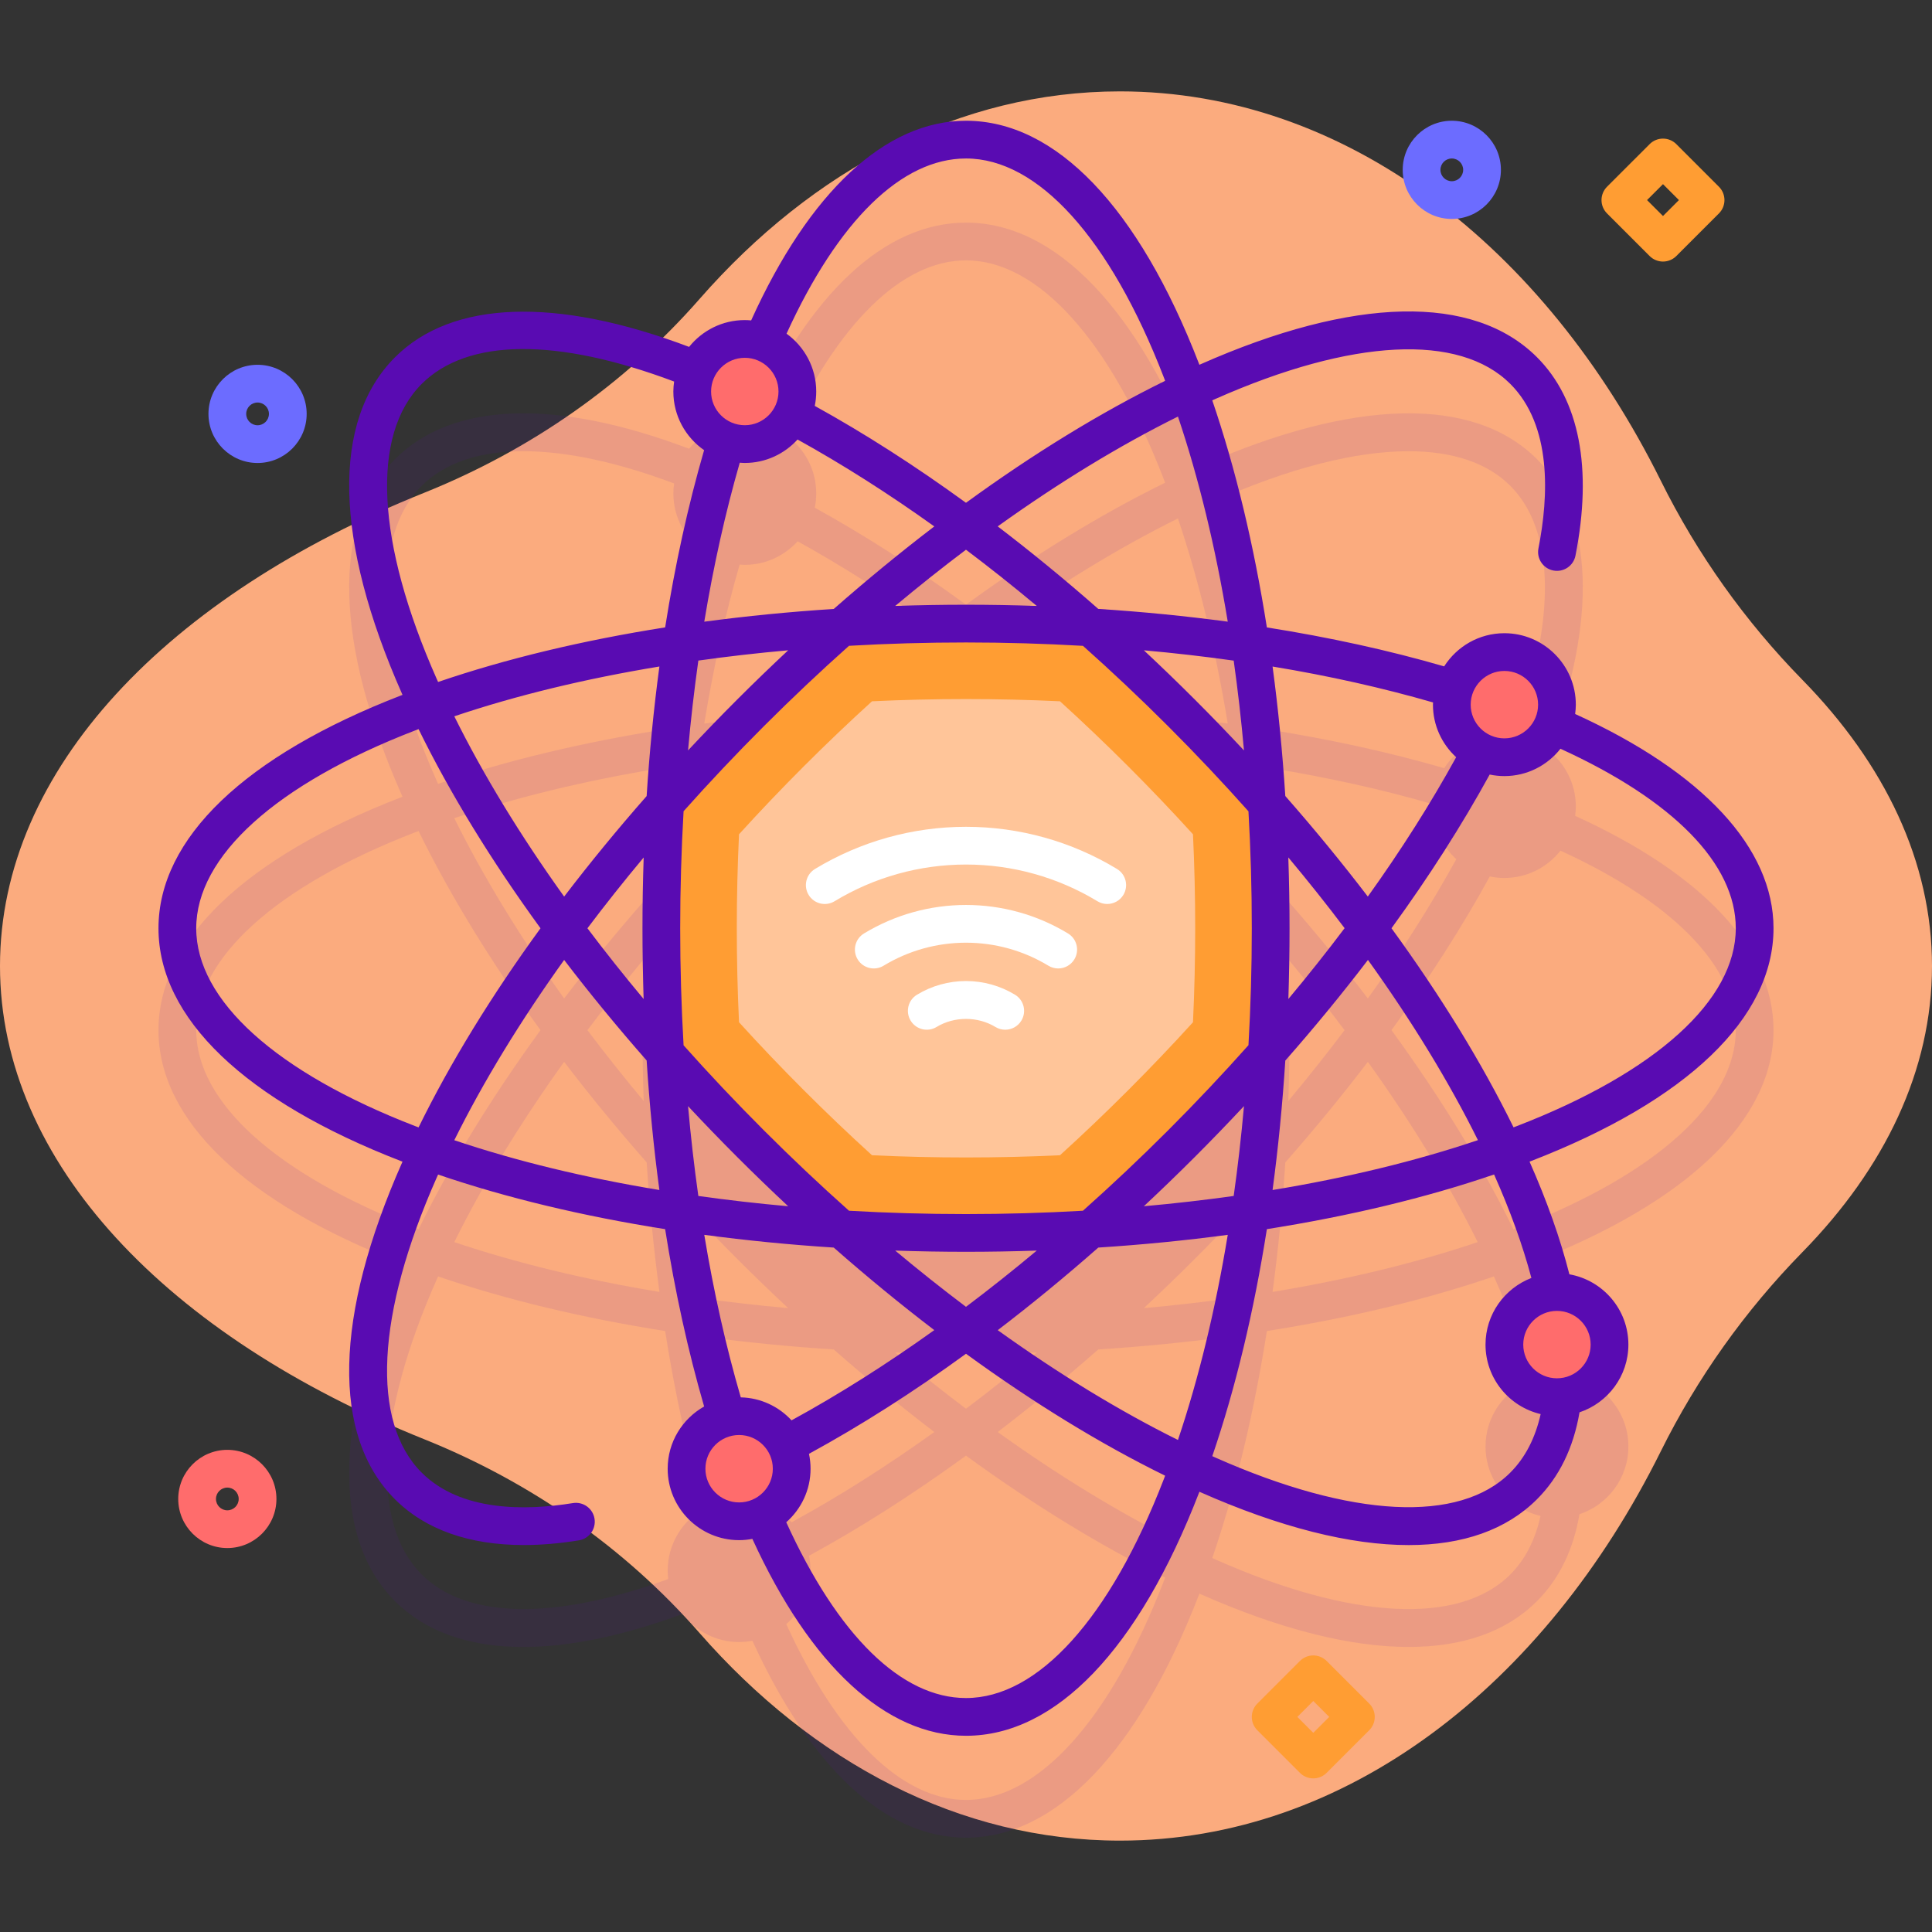 <svg id="Capa_1" enable-background="new 0 0 512 512" height="512" viewBox="0 0 512 512" width="512" xmlns="http://www.w3.org/2000/svg" xmlns:xlink="http://www.w3.org/1999/xlink"><rect x="0" y="0" width="512" height="512" fill="#333333" stroke="none"/><linearGradient id="SVGID_1_" gradientUnits="userSpaceOnUse" x1="277.606" x2="233.606" y1="2.618" y2="518.618"><stop offset=".007" stop-color="#9494ff"/><stop offset=".992" stop-color="#ffe8dc" stop-opacity="0"/></linearGradient><g><path d="m512 256c0-27.631-12.504-53.535-34.347-75.837-15.199-15.518-27.854-33.295-37.513-52.751-30.889-62.217-83.554-103.196-143.336-103.196-42.483 0-81.369 20.698-111.403 55.003-19.88 22.707-44.981 40.125-72.987 51.371-67.839 27.242-112.414 73.243-112.414 125.41s44.575 98.168 112.414 125.41c28.006 11.246 53.107 28.664 72.988 51.371 30.034 34.305 68.92 55.003 111.403 55.003 59.782 0 112.447-40.979 143.336-103.196 9.659-19.456 22.314-37.233 37.513-52.751 21.842-22.302 34.346-48.206 34.346-75.837z" fill="#fbab7e"/><g><g opacity=".1"><path d="m470 273c0-21.409-18.555-41.32-52.57-56.788.107-.812.181-1.633.181-2.473 0-6.032-2.846-11.402-7.255-14.872 13.06-34.922 12.084-62.07-3.035-77.188-16.813-16.815-48.496-16.146-89.215 1.878-.084.037-.168.077-.252.114-.033-.085-.064-.173-.097-.259-16.047-41.536-37.98-64.412-61.757-64.412-21.481 0-41.455 18.675-56.944 52.908-.554-.049-1.112-.085-1.679-.085-5.963 0-11.283 2.778-14.756 7.099-35.289-13.359-62.715-12.472-77.942 2.757-16.813 16.813-16.146 48.497 1.878 89.215.037.084.077.168.114.252-.085.033-.173.064-.259.097-41.536 16.047-64.412 37.98-64.412 61.757s22.876 45.71 64.413 61.756c.085.033.173.064.259.097-.037.084-.077.168-.114.252-18.024 40.718-18.691 72.402-1.878 89.215 8.1 8.101 19.649 12.143 33.999 12.143 12.177 0 26.378-2.925 42.189-8.74 3.464 4.51 8.893 7.436 15.006 7.436 1.203 0 2.376-.125 3.517-.34 15.442 33.765 35.282 52.181 56.609 52.181 23.777 0 45.71-22.876 61.756-64.413.033-.085.065-.173.097-.259.084.037.168.077.252.114 21.104 9.342 39.778 14.021 55.216 14.021 14.348-.001 25.9-4.043 33.999-12.143 5.918-5.917 9.66-13.684 11.252-23.032 7.523-2.506 12.969-9.601 12.969-17.956 0-9.31-6.761-17.053-15.627-18.624-2.337-9.202-5.823-19.099-10.473-29.604-.037-.084-.077-.168-.114-.252.085-.033.173-.064.259-.097 41.538-16.045 64.414-37.978 64.414-61.755zm-273.714 124.315c-3.907-13.373-7.14-27.823-9.654-43.071 11.129 1.492 22.599 2.624 34.318 3.377 8.819 7.754 17.73 15.064 26.654 21.878-12.745 9.137-25.433 17.17-37.823 23.924-3.375-3.662-8.161-5.993-13.495-6.108zm1.091-247.627c5.552 0 10.538-2.417 14.004-6.238 11.881 6.569 24.026 14.307 36.223 23.051-8.924 6.814-17.835 14.124-26.654 21.878-11.719.754-23.189 1.885-34.318 3.377 2.455-14.893 5.594-29.028 9.38-42.138.452.033.904.07 1.365.07zm119.25 62.685c-4.456-4.456-8.96-8.802-13.497-13.041 8.096.724 16.045 1.634 23.812 2.726 1.092 7.767 2.002 15.716 2.726 23.812-4.24-4.537-8.585-9.041-13.041-13.497zm-25.576-23.994c-8.819-7.754-17.73-15.064-26.654-21.878 16.181-11.6 32.27-21.423 47.773-29.106 5.53 16.395 9.96 34.717 13.199 54.361-11.129-1.492-22.599-2.623-34.318-3.377zm-16.286-.797c-6.206-.21-12.463-.323-18.765-.323s-12.559.112-18.765.323c6.237-5.213 12.501-10.19 18.765-14.91 6.264 4.721 12.528 9.698 18.765 14.91zm-65.895 11.75c-4.537 4.24-9.041 8.585-13.497 13.041s-8.802 8.96-13.041 13.497c.724-8.096 1.634-16.045 2.726-23.812 7.767-1.092 15.716-2.002 23.812-2.726zm-37.491 38.617c-7.754 8.819-15.064 17.73-21.878 26.654-11.6-16.181-21.423-32.27-29.106-47.773 16.395-5.53 34.717-9.96 54.361-13.199-1.492 11.129-2.623 22.599-3.377 34.318zm-.797 16.286c-.21 6.206-.323 12.463-.323 18.765s.112 12.559.323 18.765c-5.213-6.237-10.19-12.501-14.91-18.765 4.721-6.264 9.698-12.528 14.91-18.765zm.797 53.816c.754 11.719 1.885 23.189 3.377 34.318-19.644-3.239-37.967-7.67-54.361-13.199 7.683-15.503 17.506-31.592 29.106-47.773 6.814 8.924 14.124 17.834 21.878 26.654zm10.953 12.079c4.24 4.537 8.585 9.041 13.041 13.497s8.96 8.802 13.497 13.041c-8.096-.724-16.045-1.634-23.812-2.726-1.092-7.767-2.002-15.716-2.726-23.812zm54.903 38.288c6.206.21 12.463.323 18.765.323s12.559-.112 18.765-.323c-6.237 5.213-12.501 10.19-18.765 14.91-6.264-4.721-12.528-9.698-18.765-14.91zm53.816-.797c11.719-.754 23.189-1.885 34.318-3.377-3.239 19.644-7.67 37.967-13.199 54.361-15.503-7.683-31.592-17.506-47.773-29.106 8.924-6.814 17.834-14.124 26.654-21.878zm12.079-10.953c4.537-4.24 9.041-8.585 13.497-13.041s8.802-8.96 13.041-13.497c-.724 8.096-1.634 16.045-2.726 23.812-7.767 1.092-15.716 2.002-23.812 2.726zm37.491-38.617c7.754-8.819 15.064-17.73 21.878-26.654 11.6 16.181 21.423 32.27 29.106 47.773-16.395 5.53-34.717 9.96-54.361 13.199 1.492-11.129 2.623-22.599 3.377-34.318zm.797-16.286c.21-6.206.323-12.463.323-18.765s-.112-12.559-.323-18.765c5.213 6.237 10.19 12.501 14.91 18.765-4.721 6.264-9.698 12.528-14.91 18.765zm-.797-53.816c-.754-11.719-1.885-23.189-3.377-34.318 15.043 2.48 29.312 5.659 42.533 9.496-.007.205-.031.405-.031.612 0 5.525 2.393 10.488 6.18 13.953-6.65 12.101-14.514 24.479-23.427 36.912-6.814-8.925-14.124-17.835-21.878-26.655zm-18.468-105.247c19.724-8.731 37.159-13.126 51.123-13.126 11.625 0 20.846 3.047 26.974 9.174 11.974 11.975 12.173 35.759.874 66.234-.803-.104-1.615-.177-2.446-.177-6.697 0-12.579 3.506-15.946 8.769-14.564-4.232-30.344-7.688-46.997-10.311-3.436-21.81-8.299-42.119-14.466-60.163.294-.131.591-.27.884-.4zm-66.153-63.702c19.075 0 38.185 21.146 52.428 58.017.116.3.227.607.342.908-17.119 8.399-34.919 19.32-52.77 32.313-13.477-9.809-26.925-18.442-40.073-25.697.249-1.224.382-2.49.382-3.787 0-6.302-3.108-11.88-7.859-15.323 13.575-29.672 30.575-46.431 47.55-46.431zm-140.298 137.847c-16-36.144-17.44-64.608-3.952-78.097 6.129-6.128 15.347-9.174 26.974-9.174 11.258 0 24.776 2.862 39.926 8.544-.121.864-.205 1.739-.205 2.635 0 6.423 3.222 12.101 8.128 15.525-4.231 14.561-7.685 30.336-10.307 46.985-21.81 3.436-42.12 8.3-60.163 14.466-.132-.294-.271-.591-.401-.884zm-5.685 118.581c-36.871-14.243-58.017-33.353-58.017-52.428s21.146-38.185 58.017-52.428c.3-.116.607-.228.908-.342 8.399 17.119 19.32 34.919 32.313 52.77-12.993 17.851-23.914 35.651-32.313 52.77-.301-.115-.609-.227-.908-.342zm1.733 91.822c-13.488-13.488-12.048-41.953 3.952-78.097.13-.294.268-.59.4-.885 18.044 6.166 38.353 11.03 60.163 14.466 2.624 16.66 6.081 32.446 10.316 47.016-5.746 3.254-9.639 9.414-9.639 16.475 0 .757.057 1.499.144 2.233-30.046 10.966-53.478 10.648-65.336-1.208zm196.678 1.733c-14.243 36.871-33.353 58.017-52.428 58.017-17.006 0-34.037-16.82-47.625-46.594 3.933-3.472 6.431-8.534 6.431-14.181 0-1.348-.147-2.661-.416-3.93 13.636-7.426 27.607-16.342 41.609-26.534 17.851 12.993 35.651 23.914 52.77 32.313-.114.302-.226.61-.341.909zm87.87-79.83c4.165 9.408 7.334 18.291 9.519 26.53-7.089 2.738-12.139 9.608-12.139 17.65 0 8.938 6.234 16.431 14.577 18.407-1.4 6.327-4.058 11.564-8.004 15.51-13.49 13.487-41.954 12.048-78.097-3.952-.294-.13-.59-.269-.885-.4 6.166-18.044 11.03-38.353 14.466-60.163 21.81-3.436 42.12-8.3 60.163-14.466.131.294.27.591.4.884zm-27.536-66.153c9.972-13.7 18.724-27.371 26.053-40.727 1.248.26 2.539.399 3.863.399 6.025 0 11.389-2.838 14.859-7.237 29.692 13.578 46.463 30.584 46.463 47.565 0 19.075-21.146 38.185-58.017 52.428-.3.116-.607.228-.908.342-8.399-17.119-19.32-34.919-32.313-52.77z" fill="#590bb2"/></g><g><g><path d="m336.74 246c0 11.24-.34 22.27-1 33.02-7.14 8.08-14.7 16.12-22.65 24.07s-15.99 15.51-24.07 22.65c-10.75.66-21.78 1-33.02 1s-22.27-.34-33.02-1c-8.08-7.14-16.12-14.7-24.07-22.65s-15.51-15.99-22.65-24.07c-.66-10.75-1-21.78-1-33.02s.34-22.27 1-33.02c7.14-8.08 14.7-16.12 22.65-24.07s15.99-15.51 24.07-22.65c10.75-.66 21.78-1 33.02-1s22.27.34 33.02 1c8.08 7.14 16.12 14.7 24.07 22.65s15.51 15.99 22.65 24.07c.66 10.75 1 21.78 1 33.02z" fill="#ff9d33"/><path d="m256 306.74c-8.35 0-16.7-.197-24.909-.588-6.076-5.522-12.123-11.29-18.038-17.205-5.911-5.909-11.679-11.957-17.205-18.038-.391-8.208-.588-16.56-.588-24.909s.197-16.701.588-24.909c5.526-6.081 11.294-12.128 17.204-18.038 5.915-5.915 11.962-11.683 18.039-17.205 8.209-.391 16.56-.588 24.909-.588s16.7.197 24.909.588c6.076 5.522 12.123 11.29 18.038 17.205 5.911 5.909 11.679 11.957 17.205 18.038.391 8.208.588 16.56.588 24.909s-.197 16.701-.588 24.909c-5.526 6.081-11.294 12.128-17.204 18.038-5.915 5.915-11.962 11.683-18.039 17.205-8.209.391-16.559.588-24.909.588z" fill="#ffc599"/></g><g><g><g><path d="m280.433 256.651c-.884 0-1.777-.234-2.589-.726-6.578-3.991-14.132-6.101-21.844-6.101s-15.266 2.109-21.844 6.101c-2.362 1.433-5.436.678-6.869-1.682-1.432-2.361-.679-5.437 1.682-6.869 8.143-4.938 17.49-7.55 27.031-7.55s18.889 2.611 27.031 7.55c2.36 1.433 3.113 4.508 1.682 6.869-.942 1.551-2.59 2.408-4.28 2.408z" fill="#fff"/></g><g><path d="m266.392 272.888c-.883 0-1.777-.234-2.588-.726-4.699-2.852-10.908-2.852-15.607 0-2.358 1.433-5.435.679-6.868-1.683-1.432-2.36-.679-5.436 1.683-6.868 3.913-2.373 8.404-3.628 12.989-3.628s9.076 1.255 12.989 3.628c2.361 1.433 3.114 4.508 1.683 6.868-.942 1.551-2.591 2.409-4.281 2.409z" fill="#fff"/></g><g><path d="m293.424 239.567c-.883 0-1.777-.234-2.588-.726-10.493-6.364-22.539-9.729-34.836-9.729s-24.343 3.364-34.836 9.729c-2.361 1.434-5.437.679-6.868-1.683-1.432-2.36-.679-5.436 1.683-6.868 12.056-7.313 25.896-11.178 40.021-11.178s27.966 3.865 40.021 11.178c2.361 1.433 3.114 4.508 1.683 6.868-.94 1.552-2.59 2.409-4.28 2.409z" fill="#fff"/></g></g></g><g fill="#ff6c6c"><circle cx="195.874" cy="389.226" r="13.932"/><circle cx="398.678" cy="186.74" r="13.932"/><circle cx="197.377" cy="103.755" r="13.932"/></g><g><circle cx="412.61" cy="356.333" fill="#ff6c6c" r="13.932"/><path d="m470 246c0-21.238-18.652-41.347-52.571-56.786.107-.812.181-1.634.181-2.475 0-10.438-8.493-18.932-18.933-18.932-6.706 0-12.595 3.516-15.959 8.79-14.658-4.254-30.412-7.706-46.983-10.323-3.436-21.814-8.3-42.127-14.468-60.174.295-.132.592-.271.886-.401 36.142-16 64.607-17.441 78.101-3.955 11.072 11.073 10.164 29.808 7.452 43.574-.534 2.71 1.229 5.339 3.938 5.872 2.718.533 5.34-1.229 5.872-3.938 4.564-23.166 1.04-41.347-10.192-52.579-16.816-16.811-48.503-16.144-89.219 1.883-.084.037-.169.077-.253.115-.033-.085-.064-.173-.097-.258-16.045-41.537-37.978-64.413-61.755-64.413-21.314 0-41.477 18.772-56.938 52.909-.556-.05-1.116-.085-1.685-.085-5.965 0-11.287 2.78-14.759 7.104-35.21-13.315-62.824-12.367-77.938 2.752-16.813 16.813-16.146 48.497 1.878 89.215.037.084.077.168.114.252-.085.033-.173.064-.259.097-41.537 16.046-64.413 37.979-64.413 61.756s22.876 45.71 64.413 61.756c.085.033.173.064.258.097-.037.084-.077.169-.115.253-18.026 40.716-18.694 72.401-1.881 89.221 8.032 8.024 19.677 12.125 34.137 12.125 4.594 0 9.472-.414 14.608-1.247 2.726-.442 4.577-3.011 4.135-5.736-.442-2.727-3.006-4.577-5.736-4.135-12.553 2.037-29.695 2.289-40.073-8.079-13.487-13.491-12.046-41.958 3.954-78.101.13-.294.269-.591.401-.886 18.045 6.167 38.356 11.031 60.167 14.467 2.618 16.58 6.077 32.335 10.336 47.001-5.759 3.25-9.662 9.418-9.662 16.489 0 10.439 8.493 18.933 18.932 18.933 1.201 0 2.372-.125 3.512-.34 15.42 33.688 35.443 52.182 56.614 52.182 23.777 0 45.71-22.876 61.756-64.413.033-.085.065-.173.097-.259.084.037.168.077.252.114 21.104 9.342 39.778 14.021 55.216 14.021 14.348 0 25.9-4.043 33.999-12.143 5.883-5.882 9.665-13.625 11.269-23.038 7.514-2.511 12.952-9.601 12.952-17.949 0-9.313-6.766-17.059-15.636-18.625-2.403-9.464-5.954-19.472-10.558-29.862.079-.031.16-.06.239-.09 41.538-16.046 64.414-37.979 64.414-61.756zm-71.322-68.192c4.926 0 8.933 4.007 8.933 8.932 0 4.926-4.007 8.933-8.933 8.933-4.925 0-8.932-4.007-8.932-8.933s4.007-8.932 8.932-8.932zm-18.902 8.348c-.006.195-.03.386-.03.583 0 5.511 2.382 10.465 6.153 13.928-6.699 12.184-14.544 24.551-23.411 36.932-6.801-8.903-14.104-17.812-21.867-26.644-.753-11.719-1.885-23.189-3.377-34.317 14.973 2.476 29.217 5.662 42.532 9.518zm-177.333 113.401c-7.406-7.406-14.514-14.937-21.288-22.539-.584-10.171-.896-20.521-.896-31.018 0-10.494.312-20.843.896-31.014 6.775-7.603 13.883-15.134 21.29-22.541 7.411-7.411 14.947-14.522 22.553-21.3 10.169-.586 20.524-.885 31.002-.885 10.488 0 20.833.311 31.003.896 7.604 6.777 15.139 13.873 22.554 21.288 7.422 7.422 14.528 14.962 21.299 22.559.586 10.168.885 20.521.885 30.998 0 10.473-.299 20.823-.884 30.987-6.779 7.604-13.877 15.144-21.301 22.568s-14.963 14.522-22.567 21.301c-10.165.585-20.515.884-30.988.884-10.479 0-20.836-.3-31.006-.885-7.607-6.779-15.142-13.89-22.552-21.299zm6.427 20.111c-8.093-.724-16.039-1.634-23.804-2.725-1.095-7.773-2.006-15.718-2.729-23.808 4.238 4.535 8.582 9.038 13.037 13.492 4.455 4.456 8.959 8.801 13.496 13.041zm-11.493-196.98c5.54 0 10.516-2.407 13.981-6.212 11.96 6.619 24.095 14.332 36.242 23.031-8.921 6.812-17.829 14.121-26.646 21.872-11.718.753-23.187 1.885-34.315 3.377 2.452-14.824 5.599-28.935 9.405-42.135.442.03.883.067 1.333.067zm58.616 22.993c6.271 4.722 12.532 9.693 18.762 14.901-6.2-.209-12.453-.322-18.755-.322-6.3 0-12.556.112-18.76.322 6.232-5.209 12.492-10.184 18.753-14.901zm-47.118 26.651c-4.538 4.24-9.043 8.586-13.5 13.043-4.455 4.455-8.799 8.958-13.038 13.494.724-8.092 1.635-16.037 2.731-23.812 7.765-1.092 15.713-2.002 23.807-2.725zm-37.509 38.636c-7.748 8.814-15.054 17.719-21.864 26.637-11.601-16.181-21.424-32.271-29.107-47.775 16.392-5.529 34.711-9.959 54.351-13.198-1.496 11.145-2.629 22.614-3.38 34.336zm-.785 16.273c-.208 6.201-.321 12.455-.321 18.759 0 6.306.112 12.561.32 18.762-5.211-6.235-10.187-12.498-14.906-18.76 4.719-6.263 9.695-12.525 14.907-18.761zm132.557-54.902c8.089.724 16.031 1.635 23.805 2.731 1.091 7.765 2.001 15.711 2.725 23.805-4.237-4.535-8.581-9.042-13.042-13.501-4.455-4.457-8.956-8.798-13.488-13.035zm-47.138 159.401c6.299 0 12.554-.112 18.757-.322-6.232 5.21-12.492 10.184-18.762 14.906-6.263-4.719-12.525-9.695-18.76-14.906 6.206.21 12.463.322 18.765.322zm35.065-1.12c11.714-.753 23.18-1.885 34.304-3.376-3.239 19.644-7.67 37.967-13.199 54.361-15.498-7.68-31.582-17.5-47.758-29.095 8.931-6.819 17.836-14.133 26.653-21.89zm12.066-10.952c4.532-4.238 9.035-8.583 13.494-13.043 4.46-4.46 8.805-8.962 13.043-13.495-.724 8.096-1.634 16.044-2.726 23.812-7.767 1.092-15.715 2.002-23.811 2.726zm37.489-38.605c7.762-8.823 15.081-17.735 21.902-26.673 11.698 16.291 21.532 32.396 29.14 47.759-16.41 5.539-34.752 9.976-54.419 13.219 1.492-11.124 2.624-22.59 3.377-34.305zm.798-16.308c.21-6.203.322-12.457.322-18.755 0-6.304-.112-12.564-.323-18.772 5.22 6.242 10.203 12.501 14.917 18.748-4.724 6.275-9.702 12.542-14.916 18.779zm-16.05-100.004c-11.139-1.496-22.6-2.631-34.313-3.382-8.813-7.751-17.719-15.052-26.652-21.871 16.179-11.599 32.266-21.422 47.766-29.104 5.529 16.394 9.96 34.715 13.199 54.357zm-69.368-122.751c19.075 0 38.185 21.146 52.428 58.017.116.3.227.607.342.908-17.12 8.401-34.922 19.325-52.776 32.32-13.416-9.757-26.845-18.369-40.073-25.674.253-1.233.387-2.509.387-3.816 0-6.306-3.112-11.888-7.868-15.33 13.682-29.966 30.51-46.425 47.56-46.425zm-58.623 52.823c4.925 0 8.932 4.007 8.932 8.932 0 4.926-4.007 8.933-8.932 8.933-4.926 0-8.933-4.007-8.933-8.933 0-4.925 4.007-8.932 8.933-8.932zm-81.675 85.024c-16-36.144-17.44-64.608-3.952-78.097 12.125-12.125 35.814-12.325 66.901-.637-.122.866-.207 1.743-.207 2.642 0 6.434 3.232 12.12 8.151 15.542-4.253 14.655-7.707 30.4-10.323 46.967-21.813 3.436-42.124 8.3-60.17 14.467-.131-.294-.27-.591-.4-.884zm-5.685 118.581c-36.871-14.243-58.017-33.353-58.017-52.428s21.146-38.185 58.017-52.428c.3-.116.607-.228.908-.342 8.399 17.12 19.321 34.92 32.315 52.772-12.993 17.851-23.915 35.65-32.315 52.768-.301-.115-.609-.227-.908-.342zm10.378 3.741c7.683-15.502 17.507-31.59 29.108-47.771 6.81 8.919 14.116 17.824 21.865 26.639.75 11.72 1.878 23.189 3.374 34.329-19.639-3.239-37.957-7.669-54.347-13.197zm100.554 28.452c8.818 7.752 17.726 15.061 26.649 21.874-12.687 9.087-25.359 17.102-37.833 23.911-3.368-3.646-8.136-5.966-13.45-6.089-3.929-13.469-7.166-27.897-9.676-43.072 11.127 1.491 22.594 2.623 34.31 3.376zm-34.007 58.605c0-4.925 4.007-8.932 8.932-8.932 4.926 0 8.933 4.007 8.933 8.932 0 4.926-4.007 8.933-8.933 8.933-4.925-.001-8.932-4.008-8.932-8.933zm121.486 2.757c-14.243 36.871-33.353 58.017-52.428 58.017-17.09 0-33.939-16.511-47.634-46.585 3.939-3.472 6.441-8.539 6.441-14.189 0-1.355-.149-2.674-.421-3.949 13.727-7.482 27.675-16.376 41.614-26.515 17.851 12.993 35.652 23.915 52.771 32.314-.116.3-.228.608-.343.907zm113.114-35.65c0 4.926-4.007 8.933-8.932 8.933-4.926 0-8.933-4.007-8.933-8.933 0-4.925 4.007-8.932 8.933-8.932 4.925 0 8.932 4.007 8.932 8.932zm-15.707-17.657c-7.098 2.734-12.157 9.607-12.157 17.657 0 8.951 6.251 16.454 14.612 18.416-1.414 6.344-4.097 11.557-8.04 15.501-13.49 13.488-41.954 12.048-78.097-3.952-.294-.13-.59-.269-.885-.4 6.166-18.044 11.03-38.353 14.466-60.163 21.83-3.439 42.157-8.308 60.213-14.483 4.249 9.532 7.578 18.721 9.888 27.424zm-37.075-92.68c9.918-13.64 18.644-27.289 26.022-40.732 1.258.264 2.56.407 3.896.407 6.028 0 11.394-2.841 14.864-7.244 29.981 13.685 46.458 30.524 46.458 47.573 0 19.075-21.146 38.185-58.017 52.428-.29.112-.587.22-.878.331-8.331-16.981-19.264-34.802-32.345-52.763z" fill="#590bb2"/></g></g><g><path d="m68.257 122.697c-7.175 0-13.012-5.837-13.012-13.012s5.837-13.012 13.012-13.012 13.013 5.837 13.013 13.012-5.838 13.012-13.013 13.012zm0-16.023c-1.661 0-3.012 1.351-3.012 3.012s1.351 3.012 3.012 3.012 3.013-1.351 3.013-3.012-1.352-3.012-3.013-3.012z" fill="#6c6cff"/></g><g><path d="m384.746 58.023c-7.175 0-13.013-5.837-13.013-13.012s5.838-13.011 13.013-13.011 13.012 5.837 13.012 13.012-5.837 13.011-13.012 13.011zm0-16.023c-1.661 0-3.013 1.351-3.013 3.012s1.352 3.012 3.013 3.012 3.012-1.351 3.012-3.012-1.351-3.012-3.012-3.012z" fill="#6c6cff"/></g><g><path d="m60.245 410.25c-7.175 0-13.012-5.838-13.012-13.013s5.837-13.012 13.012-13.012 13.012 5.837 13.012 13.012-5.837 13.013-13.012 13.013zm0-16.024c-1.661 0-3.012 1.351-3.012 3.012s1.351 3.013 3.012 3.013 3.012-1.352 3.012-3.013-1.351-3.012-3.012-3.012z" fill="#ff6c6c"/></g><g><path d="m348.032 471.292c-1.279 0-2.56-.488-3.535-1.465l-11.292-11.292c-1.953-1.952-1.953-5.118 0-7.07l11.292-11.292c1.951-1.953 5.119-1.953 7.07 0l11.292 11.292c1.953 1.952 1.953 5.118 0 7.07l-11.292 11.292c-.975.977-2.255 1.465-3.535 1.465zm-4.22-16.292 4.221 4.221 4.221-4.221-4.221-4.221z" fill="#ff9d33"/></g><g><path d="m440.708 69.316c-1.326 0-2.598-.526-3.535-1.465l-11.293-11.292c-.938-.938-1.465-2.209-1.465-3.535s.527-2.598 1.465-3.536l11.293-11.292c1.951-1.951 5.119-1.952 7.07.001l11.292 11.292c1.953 1.952 1.953 5.118.001 7.07l-11.292 11.293c-.938.937-2.21 1.464-3.536 1.464zm-4.222-16.293 4.222 4.222 4.221-4.222-4.221-4.221z" fill="#ff9d33"/></g></g></g></svg>
